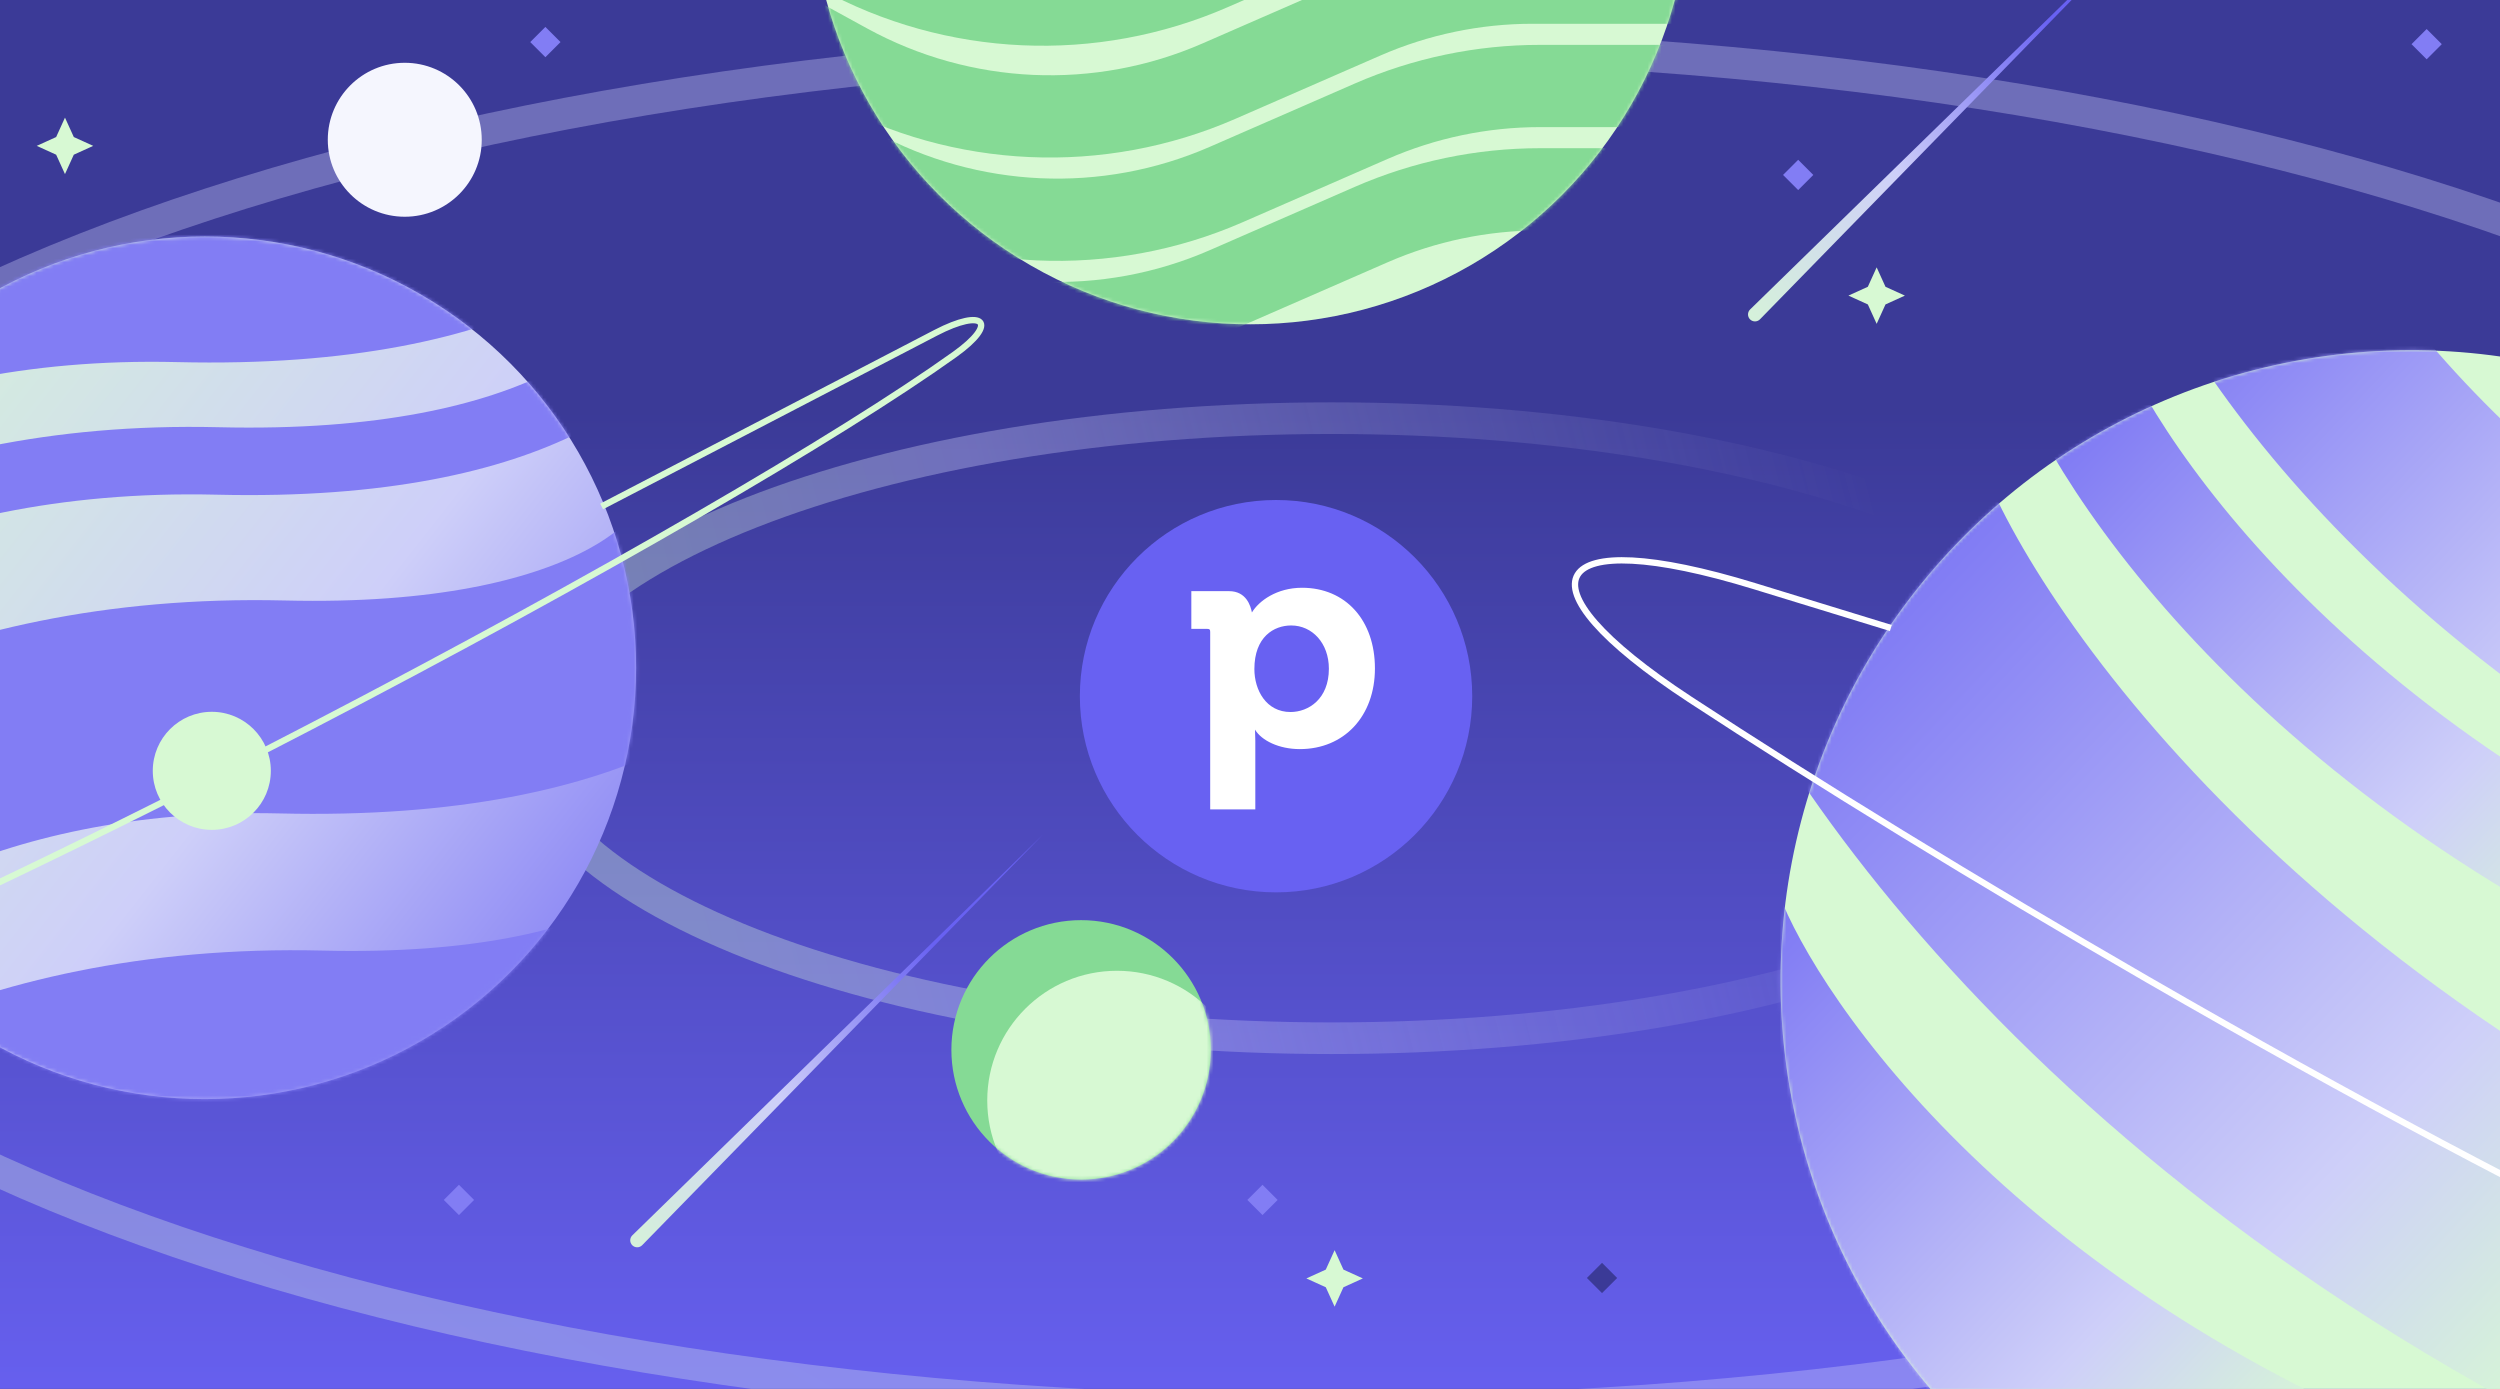<?xml version="1.0" encoding="UTF-8"?>
<svg xmlns="http://www.w3.org/2000/svg" width="720" height="400" viewBox="0 0 720 400" fill="none">
  <rect x="0" y="0" width="720" height="400" fill="#333333" stroke="none"/>
  <g clip-path="url(#clip0_9156_16092)">
    <g clip-path="url(#clip1_9156_16092)">
      <rect width="728.889" height="410" transform="translate(-4 -5)" fill="url(#paint0_linear_9156_16092)"></rect>
      <path opacity="0.7" d="M383.523 120.431C449.019 120.431 508.106 130.876 550.651 147.602C571.938 155.97 588.855 165.821 600.374 176.527C611.887 187.228 617.679 198.449 617.679 209.72C617.679 220.99 611.887 232.21 600.374 242.911C588.855 253.618 571.938 263.47 550.651 271.838C508.106 288.564 449.019 299.009 383.523 299.009C318.028 299.009 258.942 288.564 216.396 271.838C195.11 263.47 178.192 253.618 166.673 242.911C155.16 232.21 149.368 220.99 149.368 209.72C149.368 198.449 155.16 187.228 166.673 176.527C178.192 165.821 195.11 155.97 216.396 147.602C258.942 130.876 318.028 120.431 383.523 120.431Z" stroke="url(#paint1_linear_9156_16092)" stroke-width="9.111"></path>
      <path opacity="0.7" d="M383.527 12.919C523.996 12.919 650.958 35.396 742.636 71.576C788.488 89.671 825.287 111.105 850.546 134.673C875.798 158.234 889.193 183.597 889.193 209.719C889.193 235.84 875.798 261.204 850.546 284.765C825.287 308.332 788.488 329.766 742.636 347.861C650.958 384.041 523.996 406.519 383.527 406.519C243.058 406.519 116.096 384.041 24.418 347.861C-21.434 329.766 -58.233 308.332 -83.492 284.765C-108.744 261.204 -122.14 235.84 -122.14 209.719C-122.14 183.597 -108.744 158.234 -83.492 134.673C-58.233 111.105 -21.434 89.671 24.418 71.576C116.096 35.396 243.058 12.919 383.527 12.919Z" stroke="url(#paint2_linear_9156_16092)" stroke-width="9.111"></path>
      <path d="M376.234 368.187L381.827 365.645L384.369 360.053L386.911 365.645L392.504 368.187L386.911 370.73L384.369 376.322L381.827 370.73L376.234 368.187Z" fill="#D7F9D3"></path>
      <path d="M532.344 85.135L537.936 82.593L540.478 77L543.021 82.593L548.613 85.135L543.021 87.677L540.478 93.269L537.936 87.677L532.344 85.135Z" fill="#D7F9D3"></path>
      <circle cx="22.17" cy="22.17" r="22.17" transform="matrix(-1 0 0 1 138.742 18.082)" fill="#F5F6FE"></circle>
      <circle cx="37.356" cy="37.356" r="37.356" transform="matrix(-1 0 0 1 348.711 265.002)" fill="#85DA95"></circle>
      <mask id="mask0_9156_16092" style="mask-type:alpha" maskUnits="userSpaceOnUse" x="274" y="265" width="75" height="75">
        <circle cx="37.356" cy="37.356" r="37.356" transform="matrix(-1 0 0 1 348.711 265.006)" fill="#85DA95"></circle>
      </mask>
      <g mask="url(#mask0_9156_16092)">
        <circle cx="37.356" cy="37.356" r="37.356" transform="matrix(-1 0 0 1 359.039 279.584)" fill="#D7F9D3"></circle>
      </g>
      <circle cx="360.144" cy="-33.244" r="126.644" fill="#D7F9D3"></circle>
      <circle cx="58.98" cy="192.324" r="124.215" fill="url(#paint3_linear_9156_16092)"></circle>
      <mask id="mask1_9156_16092" style="mask-type:alpha" maskUnits="userSpaceOnUse" x="-66" y="68" width="250" height="249">
        <circle cx="58.98" cy="192.326" r="123.564" fill="url(#paint4_linear_9156_16092)" stroke="#9C99F5" stroke-width="1.301"></circle>
      </mask>
      <g mask="url(#mask1_9156_16092)">
        <path d="M194.193 84.356C189.927 101.449 157.655 135.06 62.689 132.755C-32.276 130.45 -87.107 170.802 -102.651 191.266" stroke="#827DF4" stroke-width="19.437"></path>
        <path d="M212.779 155.206C208.513 172.299 176.24 205.909 81.275 203.604C-13.69 201.3 -68.521 241.652 -84.066 262.116" stroke="#827DF4" stroke-width="61.348"></path>
        <path d="M223.716 256.034C219.451 273.127 187.178 306.737 92.213 304.433C-2.753 302.128 -57.583 342.48 -73.128 362.944" stroke="#827DF4" stroke-width="61.348"></path>
        <path d="M183.013 34.938C178.748 52.031 146.475 85.642 51.51 83.337C-43.456 81.032 -98.286 121.384 -113.831 141.848" stroke="#827DF4" stroke-width="41.911"></path>
      </g>
      <path d="M-132.047 304.574C-127.56 313.206 -28.371 270.532 89.497 209.26C172.188 166.274 242.104 125.555 274.922 102.098C287.749 92.929 283.451 88.583 269.462 95.855L173.262 145.864" stroke="#D7F9D3" stroke-width="1.822"></path>
      <circle cx="17" cy="17" r="17" transform="matrix(-1 0 0 1 78 205)" fill="#D7F9D3"></circle>
      <path d="M622.256 -26.26L506.872 91.964C506.091 92.764 504.806 92.772 504.015 91.981C503.224 91.191 503.232 89.906 504.033 89.124L622.256 -26.26Z" fill="url(#paint5_linear_9156_16092)"></path>
      <path d="M300.335 240.393L184.95 358.616C184.169 359.417 182.884 359.425 182.093 358.634C181.303 357.843 181.31 356.558 182.111 355.777L300.335 240.393Z" fill="url(#paint6_linear_9156_16092)"></path>
      <circle cx="694.42" cy="282.474" r="181.615" transform="rotate(14.674 694.42 282.474)" fill="#D7F9D3"></circle>
      <mask id="mask2_9156_16092" style="mask-type:alpha" maskUnits="userSpaceOnUse" x="512" y="100" width="365" height="365">
        <circle cx="694.42" cy="282.472" r="181.615" transform="rotate(14.674 694.42 282.472)" fill="#D7F9D3"></circle>
      </mask>
      <g mask="url(#mask2_9156_16092)">
        <path d="M593.773 100.689C608.756 139.867 673.405 231.039 812.136 282.304" stroke="url(#paint7_linear_9156_16092)" stroke-width="31.585"></path>
        <path d="M483.219 268.941C498.201 308.119 562.85 399.291 701.582 450.556" stroke="url(#paint8_linear_9156_16092)" stroke-width="62.563"></path>
        <path d="M639.328 55.74C654.311 94.918 718.959 186.09 857.691 237.355" stroke="url(#paint9_linear_9156_16092)" stroke-width="55.882"></path>
        <path d="M528.781 149.889C549.745 204.921 640.198 332.988 834.307 405" stroke="url(#paint10_linear_9156_16092)" stroke-width="89.896"></path>
      </g>
      <path d="M843.092 388.336C837.488 398.042 736.953 350.49 618.541 282.125C569.161 253.615 523.119 225.306 486.679 201.421C434.872 167.462 446.044 150.622 505.261 168.801L544.566 180.867" stroke="white" stroke-width="1.822"></path>
      <circle cx="367.5" cy="200.5" r="56.5" fill="#6861F2"></circle>
      <path fill-rule="evenodd" clip-rule="evenodd" d="M157.071 7.755L152.711 12.115L157.071 16.475L161.431 12.115L157.071 7.755Z" fill="#827DF4"></path>
      <path fill-rule="evenodd" clip-rule="evenodd" d="M363.594 341.222L359.234 345.582L363.594 349.941L367.954 345.582L363.594 341.222Z" fill="#827DF4"></path>
      <path fill-rule="evenodd" clip-rule="evenodd" d="M517.876 46.022L513.516 50.383L517.876 54.742L522.235 50.383L517.876 46.022Z" fill="#827DF4"></path>
      <path fill-rule="evenodd" clip-rule="evenodd" d="M698.876 8.362L694.516 12.723L698.876 17.082L703.235 12.723L698.876 8.362Z" fill="#827DF4"></path>
      <path fill-rule="evenodd" clip-rule="evenodd" d="M132.172 341.222L127.812 345.582L132.172 349.941L136.532 345.582L132.172 341.222Z" fill="#827DF4"></path>
      <path fill-rule="evenodd" clip-rule="evenodd" d="M461.383 363.696L457.023 368.057L461.383 372.416L465.743 368.057L461.383 363.696Z" fill="#3B3A97"></path>
      <path d="M10.578 42.01L16.171 39.468L18.713 33.875L21.255 39.468L26.848 42.01L21.255 44.552L18.713 50.144L16.171 44.552L10.578 42.01Z" fill="#D7F9D3"></path>
      <mask id="mask3_9156_16092" style="mask-type:alpha" maskUnits="userSpaceOnUse" x="233" y="-160" width="254" height="254">
        <circle cx="360.144" cy="-33.242" r="126.644" fill="#D7F9D3"></circle>
      </mask>
      <g mask="url(#mask3_9156_16092)">
        <path d="M201.008 -4.998L244.064 18.587C277.055 36.658 316.555 38.427 351.029 23.378L392.788 5.148C408.117 -1.544 424.664 -4.998 441.391 -4.998H519.897" stroke="#85DA95" stroke-width="23.689"></path>
        <path d="M203.133 24.766L246.189 48.351C279.18 66.422 318.68 68.191 353.154 53.142L394.913 34.912C410.242 28.22 426.789 24.766 443.516 24.766H522.022" stroke="#85DA95" stroke-width="23.689"></path>
        <path d="M203.133 54.527L246.189 78.112C279.18 96.184 318.68 97.953 353.154 82.903L394.913 64.674C410.242 57.982 426.789 54.527 443.516 54.527H522.022" stroke="#85DA95" stroke-width="23.689"></path>
        <path d="M198.875 -37.191L241.932 -13.606C274.922 4.465 314.423 6.234 348.896 -8.815L390.655 -27.045C405.985 -33.737 422.531 -37.191 439.258 -37.191H517.764" stroke="#85DA95" stroke-width="23.689"></path>
      </g>
      <path d="M395.981 192.506C395.981 206.305 387.078 215.742 374.348 215.742C368.296 215.742 363.309 213.248 361.441 210.132L361.53 213.336V233.098H348.535V182.001C348.535 181.291 348.358 181.11 347.555 181.11H343.102V170.251H353.964C358.948 170.251 360.197 174.524 360.55 176.395C362.51 173.102 367.67 169.275 374.971 169.275C387.524 169.271 395.981 178.616 395.981 192.506ZM382.717 192.595C382.717 185.206 377.91 180.134 371.854 180.134C366.871 180.134 361.261 183.427 361.261 192.687C361.261 198.739 364.642 205.06 371.678 205.06C376.842 205.056 382.717 201.317 382.717 192.595Z" fill="white"></path>
    </g>
  </g>
  <defs>
    <linearGradient id="paint0_linear_9156_16092" x1="364.444" y1="0" x2="364.444" y2="410" gradientUnits="userSpaceOnUse">
      <stop offset="0.3" stop-color="#3B3A97"></stop>
      <stop offset="1" stop-color="#6760F0"></stop>
    </linearGradient>
    <linearGradient id="paint1_linear_9156_16092" x1="148.113" y1="202.124" x2="547.781" y2="98.633" gradientUnits="userSpaceOnUse">
      <stop offset="0.079" stop-color="#D7F9D3" stop-opacity="0.5"></stop>
      <stop offset="0.352" stop-color="#CECFF9" stop-opacity="0.5"></stop>
      <stop offset="0.955" stop-color="#CECFF9" stop-opacity="0"></stop>
    </linearGradient>
    <linearGradient id="paint2_linear_9156_16092" x1="-11.098" y1="540.091" x2="433.557" y2="-225.056" gradientUnits="userSpaceOnUse">
      <stop stop-color="#D7F9D3" stop-opacity="0.5"></stop>
      <stop offset="0.426" stop-color="#CECFF9" stop-opacity="0.5"></stop>
    </linearGradient>
    <linearGradient id="paint3_linear_9156_16092" x1="-143.789" y1="117.989" x2="170.571" y2="365.173" gradientUnits="userSpaceOnUse">
      <stop offset="0.086" stop-color="#D7F9D3"></stop>
      <stop offset="0.577" stop-color="#CECFF9"></stop>
      <stop offset="1" stop-color="#6861F2"></stop>
    </linearGradient>
    <linearGradient id="paint4_linear_9156_16092" x1="-143.789" y1="117.991" x2="170.571" y2="365.175" gradientUnits="userSpaceOnUse">
      <stop offset="0.086" stop-color="#D7F9D3"></stop>
      <stop offset="0.577" stop-color="#CECFF9"></stop>
      <stop offset="1" stop-color="#6861F2"></stop>
    </linearGradient>
    <linearGradient id="paint5_linear_9156_16092" x1="486.432" y1="111.688" x2="610.953" y2="41.197" gradientUnits="userSpaceOnUse">
      <stop offset="0.086" stop-color="#D7F9D3"></stop>
      <stop offset="0.577" stop-color="#CECFF9"></stop>
      <stop offset="1" stop-color="#6861F2"></stop>
    </linearGradient>
    <linearGradient id="paint6_linear_9156_16092" x1="164.51" y1="378.341" x2="289.031" y2="307.849" gradientUnits="userSpaceOnUse">
      <stop offset="0.086" stop-color="#D7F9D3"></stop>
      <stop offset="0.577" stop-color="#CECFF9"></stop>
      <stop offset="1" stop-color="#6861F2"></stop>
    </linearGradient>
    <linearGradient id="paint7_linear_9156_16092" x1="524.726" y1="137.154" x2="760.841" y2="360.379" gradientUnits="userSpaceOnUse">
      <stop stop-color="#6861F2"></stop>
      <stop offset="0.59" stop-color="#CECFF9"></stop>
      <stop offset="0.79" stop-color="#D7F9D3"></stop>
    </linearGradient>
    <linearGradient id="paint8_linear_9156_16092" x1="414.172" y1="305.406" x2="650.286" y2="528.631" gradientUnits="userSpaceOnUse">
      <stop stop-color="#6861F2"></stop>
      <stop offset="0.59" stop-color="#CECFF9"></stop>
      <stop offset="0.79" stop-color="#D7F9D3"></stop>
    </linearGradient>
    <linearGradient id="paint9_linear_9156_16092" x1="570.281" y1="92.205" x2="806.395" y2="315.43" gradientUnits="userSpaceOnUse">
      <stop stop-color="#6861F2"></stop>
      <stop offset="0.59" stop-color="#CECFF9"></stop>
      <stop offset="0.79" stop-color="#D7F9D3"></stop>
    </linearGradient>
    <linearGradient id="paint10_linear_9156_16092" x1="432.173" y1="201.11" x2="763.763" y2="513.367" gradientUnits="userSpaceOnUse">
      <stop stop-color="#6861F2"></stop>
      <stop offset="0.59" stop-color="#CECFF9"></stop>
      <stop offset="0.79" stop-color="#D7F9D3"></stop>
    </linearGradient>
    <clipPath id="clip0_9156_16092">
      <rect width="720" height="400" fill="white"></rect>
    </clipPath>
    <clipPath id="clip1_9156_16092">
      <rect width="728.889" height="410" fill="white" transform="translate(-4 -5)"></rect>
    </clipPath>
  </defs>
</svg>
